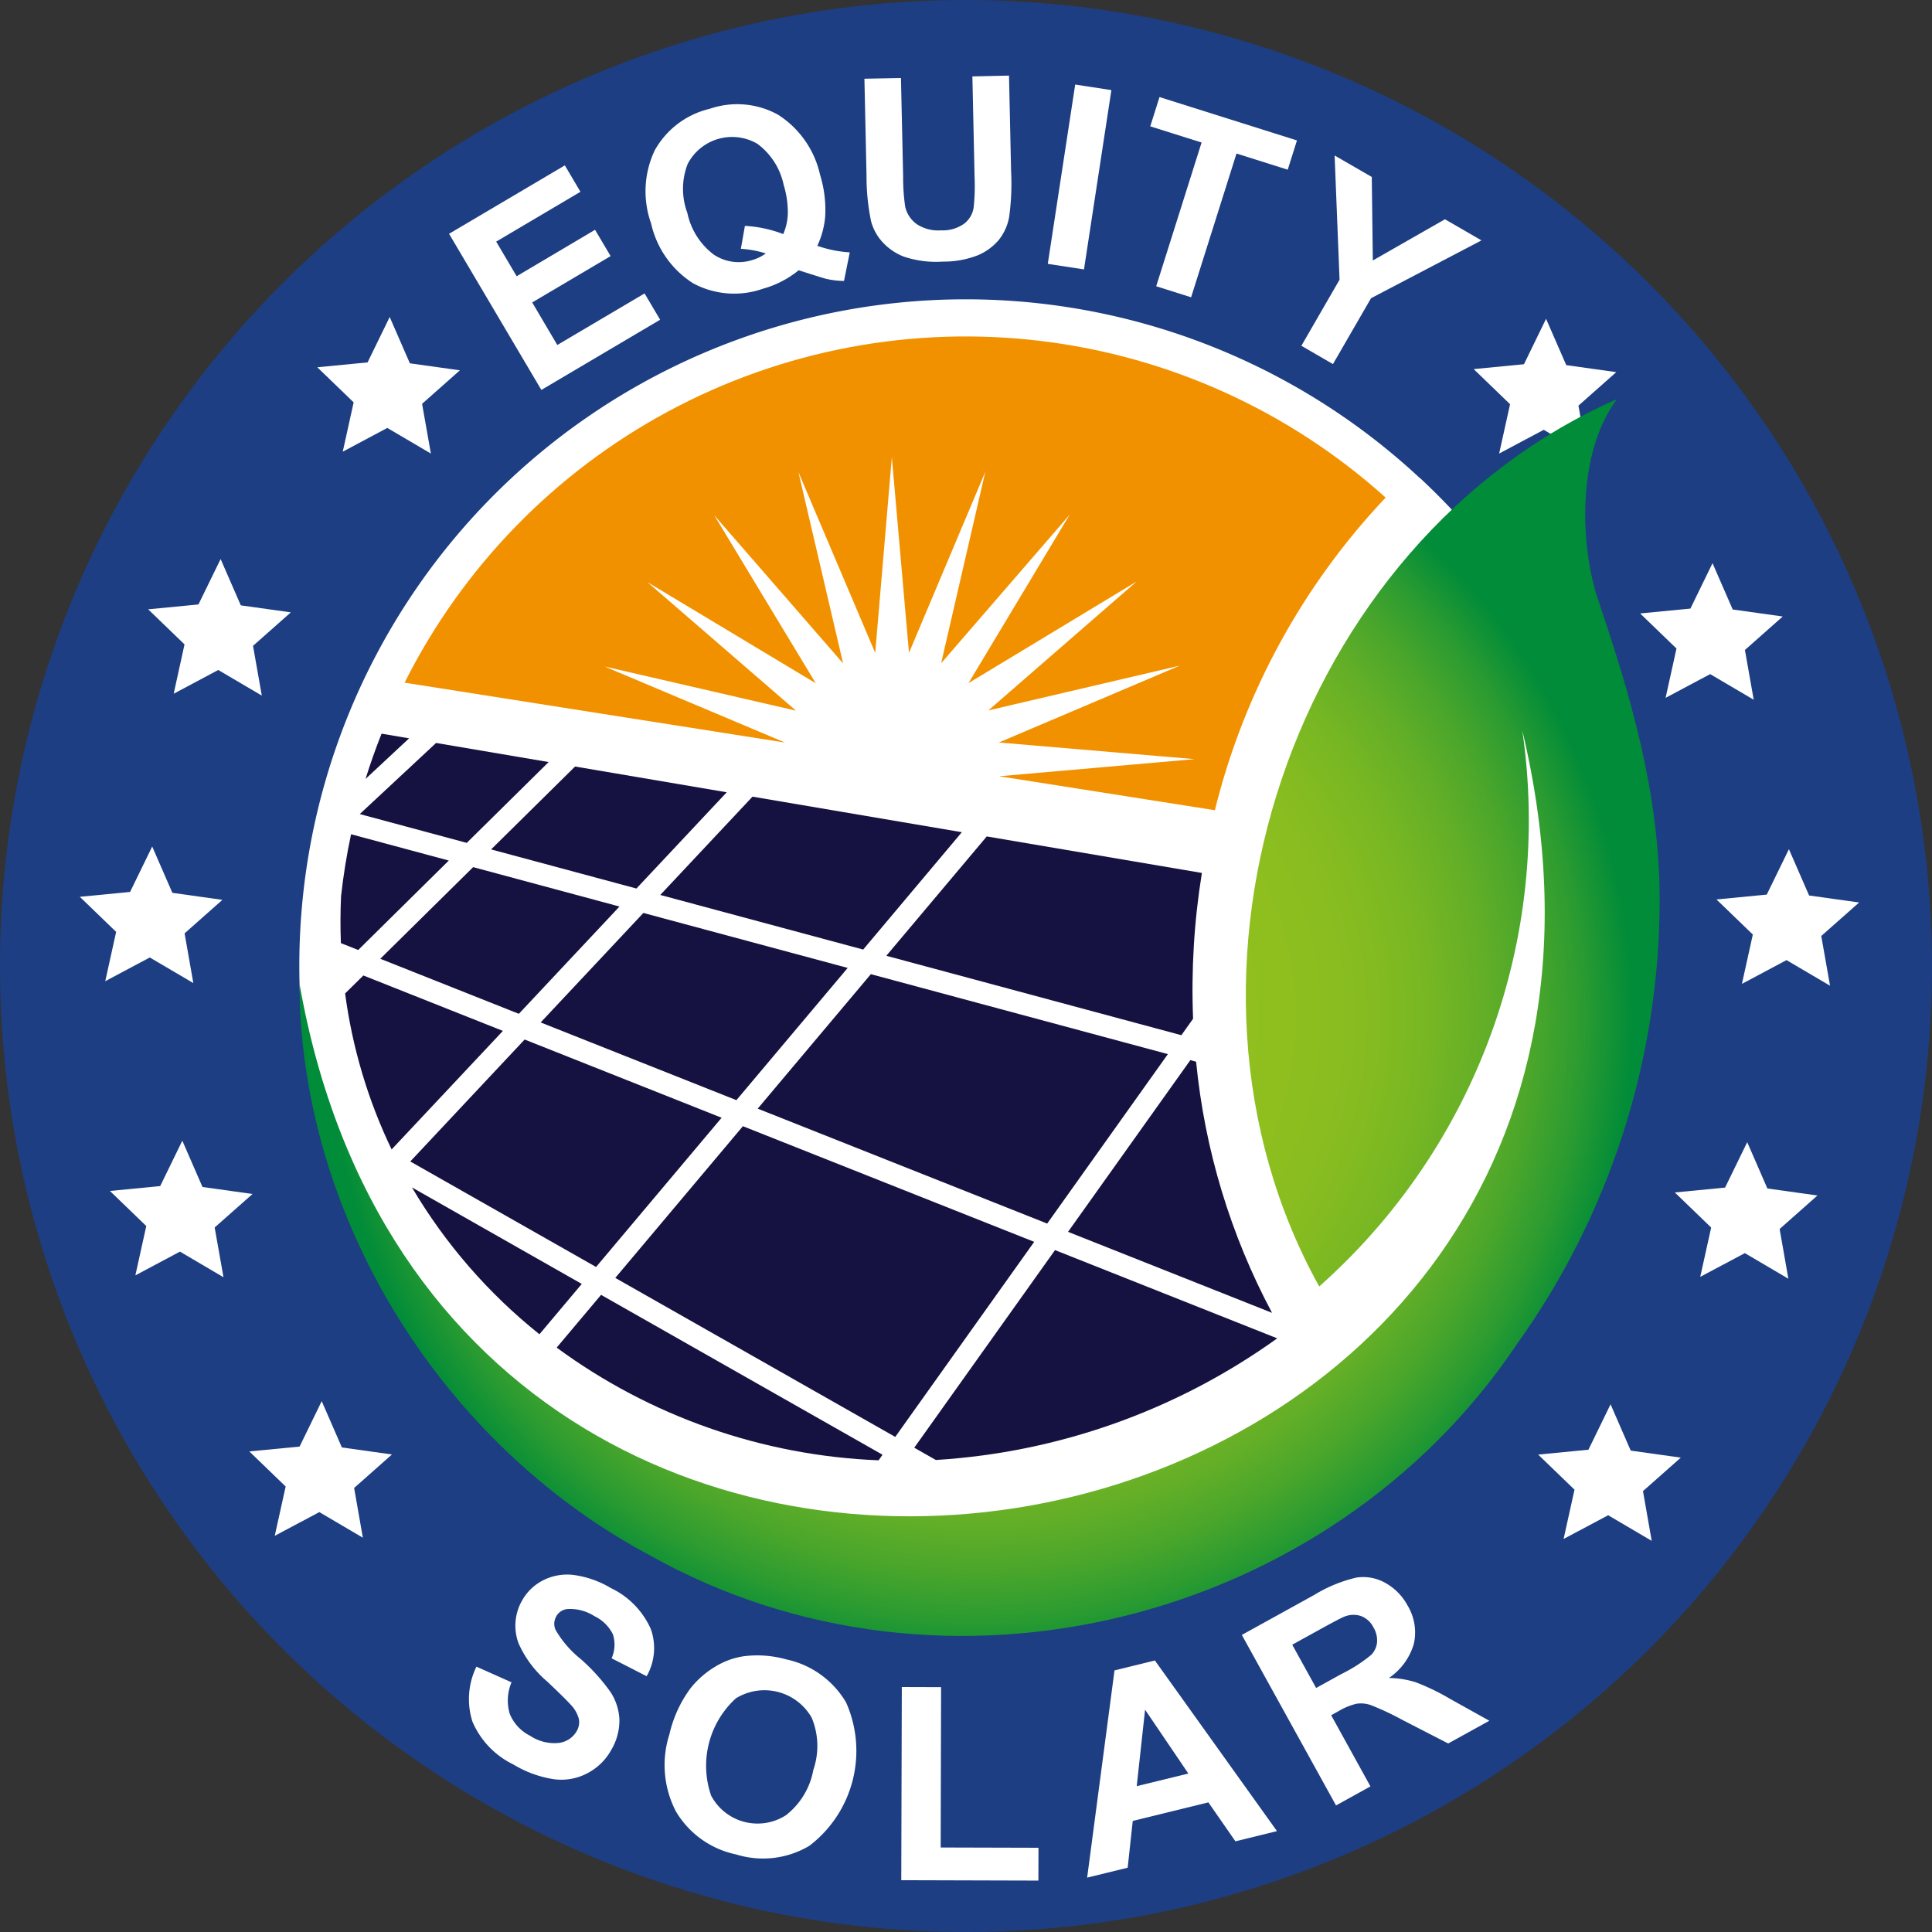 <svg id="Grupo_50" data-name="Grupo 50" xmlns="http://www.w3.org/2000/svg" xmlns:xlink="http://www.w3.org/1999/xlink" width="177.091" height="177.091" viewBox="0 0 177.091 177.091">
  <rect x="0" y="0" width="177.091" height="177.091" fill="#333333" stroke="none"/>
  <defs>
    <clipPath id="clip-path">
      <rect id="Rectángulo_2" data-name="Rectángulo 2" width="177.091" height="177.091" fill="none"/>
    </clipPath>
    <clipPath id="clip-path-2">
      <path id="Trazado_27" data-name="Trazado 27" d="M59.281,88.542,85.816,99.077,96.878,83.544,69.653,76.216Z" transform="translate(-59.281 -76.216)" fill="none"/>
    </clipPath>
    <linearGradient id="linear-gradient" x1="-3.252" y1="2.51" x2="-3.203" y2="2.51" gradientUnits="objectBoundingBox">
      <stop offset="0" stop-color="#7e7c96"/>
      <stop offset="0.196" stop-color="#7e7c96"/>
      <stop offset="0.362" stop-color="#504d70"/>
      <stop offset="0.537" stop-color="#25224e"/>
      <stop offset="0.627" stop-color="#151241"/>
      <stop offset="1" stop-color="#151241"/>
    </linearGradient>
    <clipPath id="clip-path-3">
      <path id="Trazado_28" data-name="Trazado 28" d="M83.56,98.681l18.7,7.424A61.638,61.638,0,0,1,95.3,83.086l-.53-.143Z" transform="translate(-83.56 -82.943)" fill="none"/>
    </clipPath>
    <linearGradient id="linear-gradient-2" x1="-4.066" y1="4.078" x2="-4.016" y2="4.078" xlink:href="#linear-gradient"/>
    <clipPath id="clip-path-4">
      <path id="Trazado_29" data-name="Trazado 29" d="M48.137,102.018,73.8,116.592,86.536,98.711l-26.7-10.6Z" transform="translate(-48.137 -88.11)" fill="none"/>
    </clipPath>
    <linearGradient id="linear-gradient-3" x1="-2.093" y1="2.033" x2="-2.053" y2="2.033" xlink:href="#linear-gradient"/>
    <clipPath id="clip-path-5">
      <path id="Trazado_30" data-name="Trazado 30" d="M27,77.966a47.422,47.422,0,0,0,4.262,14.3L41.462,81.4,28.673,76.319Z" transform="translate(-27.005 -76.319)" fill="none"/>
    </clipPath>
    <linearGradient id="linear-gradient-4" x1="-1.9" y1="5.909" x2="-1.827" y2="5.909" xlink:href="#linear-gradient"/>
    <clipPath id="clip-path-6">
      <path id="Trazado_31" data-name="Trazado 31" d="M42.3,81.464l17.942,7.123,10.2-12.121L51.715,71.427Z" transform="translate(-42.299 -71.427)" fill="none"/>
    </clipPath>
    <linearGradient id="linear-gradient-5" x1="-3.104" y1="3.483" x2="-3.038" y2="3.483" xlink:href="#linear-gradient"/>
    <clipPath id="clip-path-7">
      <path id="Trazado_32" data-name="Trazado 32" d="M26.692,70.939q-.1,2.184-.016,4.309l1.586.631,8.305-8.2-8.959-2.41a57.055,57.055,0,0,0-.916,5.667" transform="translate(-26.637 -65.272)" fill="none"/>
    </clipPath>
    <linearGradient id="linear-gradient-6" x1="-2.855" y1="9.908" x2="-2.746" y2="9.908" xlink:href="#linear-gradient"/>
    <clipPath id="clip-path-8">
      <path id="Trazado_33" data-name="Trazado 33" d="M29.753,76.242l12.7,5.045,9.226-9.833L38.266,67.842Z" transform="translate(-29.753 -67.842)" fill="none"/>
    </clipPath>
    <linearGradient id="linear-gradient-7" x1="-2.814" y1="4.601" x2="-2.729" y2="4.601" xlink:href="#linear-gradient"/>
    <clipPath id="clip-path-9">
      <path id="Trazado_34" data-name="Trazado 34" d="M32.1,92.507l17.03,9.671L60.637,88.5l-18.055-7.17Z" transform="translate(-32.095 -81.328)" fill="none"/>
    </clipPath>
    <linearGradient id="linear-gradient-8" x1="-1.93" y1="2.97" x2="-1.875" y2="2.97" xlink:href="#linear-gradient"/>
    <clipPath id="clip-path-10">
      <path id="Trazado_35" data-name="Trazado 35" d="M43.913,106.363l3.883-4.617L32.231,92.9a49.3,49.3,0,0,0,11.682,13.458" transform="translate(-32.231 -92.905)" fill="none"/>
    </clipPath>
    <linearGradient id="linear-gradient-9" x1="-2.817" y1="4.394" x2="-2.732" y2="4.394" xlink:href="#linear-gradient"/>
    <clipPath id="clip-path-11">
      <path id="Trazado_36" data-name="Trazado 36" d="M43.552,106.141A53.406,53.406,0,0,0,73.06,116.472l.362-.511-25.8-14.655Z" transform="translate(-43.552 -101.306)" fill="none"/>
    </clipPath>
    <linearGradient id="linear-gradient-10" x1="-3.704" y1="2.187" x2="-3.629" y2="2.187" xlink:href="#linear-gradient"/>
    <clipPath id="clip-path-12">
      <path id="Trazado_37" data-name="Trazado 37" d="M28.6,61.548l3.992-3.72L30.068,57.4q-.81,2.037-1.469,4.147" transform="translate(-28.599 -57.401)" fill="none"/>
    </clipPath>
    <linearGradient id="linear-gradient-11" x1="-7.919" y1="27.018" x2="-7.641" y2="27.018" xlink:href="#linear-gradient"/>
    <clipPath id="clip-path-13">
      <path id="Trazado_38" data-name="Trazado 38" d="M71.529,115.919l1.981,1.125a59.992,59.992,0,0,0,31.29-11.151L84.432,97.805Z" transform="translate(-71.529 -97.805)" fill="none"/>
    </clipPath>
    <linearGradient id="linear-gradient-12" x1="-4.567" y1="2.074" x2="-4.508" y2="2.074" xlink:href="#linear-gradient"/>
    <clipPath id="clip-path-14">
      <path id="Trazado_39" data-name="Trazado 39" d="M28.147,64.645l9.807,2.641,7.506-7.409-10.317-1.75Z" transform="translate(-28.147 -58.126)" fill="none"/>
    </clipPath>
    <linearGradient id="linear-gradient-13" x1="-3.9" y1="6.476" x2="-3.776" y2="6.476" xlink:href="#linear-gradient"/>
    <clipPath id="clip-path-15">
      <path id="Trazado_40" data-name="Trazado 40" d="M51.657,71.338l18.6,5.005L79.3,65.586,60.111,62.328Z" transform="translate(-51.657 -62.328)" fill="none"/>
    </clipPath>
    <linearGradient id="linear-gradient-14" x1="-4.628" y1="3.98" x2="-4.547" y2="3.98" xlink:href="#linear-gradient"/>
    <clipPath id="clip-path-16">
      <path id="Trazado_41" data-name="Trazado 41" d="M69.344,76.38l27.044,7.279,1.074-1.509a66.992,66.992,0,0,1,.808-13.363L78.55,65.44Z" transform="translate(-69.344 -65.44)" fill="none"/>
    </clipPath>
    <linearGradient id="linear-gradient-15" x1="-4.611" y1="3.623" x2="-4.548" y2="3.623" xlink:href="#linear-gradient"/>
    <clipPath id="clip-path-17">
      <path id="Trazado_42" data-name="Trazado 42" d="M38.423,67.569l13.32,3.585,8.277-8.822-13.9-2.361Z" transform="translate(-38.423 -59.971)" fill="none"/>
    </clipPath>
    <linearGradient id="linear-gradient-16" x1="-4.328" y1="5.146" x2="-4.227" y2="5.146" xlink:href="#linear-gradient"/>
    <clipPath id="clip-path-18">
      <path id="Trazado_43" data-name="Trazado 43" d="M31.654,58.058l34.873,5.49L49.985,56.575l17.545,4.048L53.912,48.843l15.434,9.272-9.312-15.41L71.849,56.292,67.754,38.758l7.039,16.573,1.524-17.941,1.571,17.936,6.994-16.592L80.835,56.279,92.614,42.662,83.342,58.1l15.41-9.312L85.165,60.6,102.7,56.5,86.126,63.542l17.94,1.525L86.154,66.636l19.773,3.113A64.084,64.084,0,0,1,121.58,41.092,57.545,57.545,0,0,0,31.654,58.058" transform="translate(-31.654 -26.322)" fill="none"/>
    </clipPath>
    <linearGradient id="linear-gradient-17" x1="-0.412" y1="3.368" x2="-0.399" y2="3.368" gradientUnits="objectBoundingBox">
      <stop offset="0" stop-color="#ffee25"/>
      <stop offset="0" stop-color="#fee920"/>
      <stop offset="0" stop-color="#fdd60e"/>
      <stop offset="0" stop-color="#fdca03"/>
      <stop offset="0" stop-color="#fdc700"/>
      <stop offset="0.464" stop-color="#f8b133"/>
      <stop offset="0.888" stop-color="#f29100"/>
      <stop offset="1" stop-color="#f29100"/>
    </linearGradient>
    <clipPath id="clip-path-20">
      <path id="Trazado_48" data-name="Trazado 48" d="M23.505,87.71l-.007-.1.007.1m-.007-.1c0-.061-.006-.123-.009-.184,0,.062.006.123.009.184m-.009-.184V87.4c0-.014,0-.028,0-.042l0,.064M116.9,112.562a57.123,57.123,0,0,0,18.619-50.951c18.868,79.184-98.24,101.832-112.082,23.235.014.834.013,1.716.053,2.556,1.131,20.735,13.868,40.129,32.126,49.845,26.937,15.069,62.195,6.158,79.341-19.3l0-.009A69.877,69.877,0,0,0,148.106,77.1c0-9.734-2.676-18.734-5.619-27.409-1.66-4.881-2.035-13.428,1.7-18.461C114.542,44.286,101.007,83.9,116.9,112.562" transform="translate(-23.435 -31.229)" fill="none"/>
    </clipPath>
    <radialGradient id="radial-gradient" cx="0.528" cy="0.454" r="0.321" gradientUnits="objectBoundingBox">
      <stop offset="0" stop-color="#92c01f"/>
      <stop offset="0.256" stop-color="#92c01f"/>
      <stop offset="0.46" stop-color="#8fbf1f"/>
      <stop offset="0.582" stop-color="#87bc20"/>
      <stop offset="0.681" stop-color="#78b723"/>
      <stop offset="0.769" stop-color="#64af27"/>
      <stop offset="0.848" stop-color="#4aa62b"/>
      <stop offset="0.923" stop-color="#2a9b31"/>
      <stop offset="0.991" stop-color="#058d38"/>
      <stop offset="1" stop-color="#008c39"/>
    </radialGradient>
  </defs>
  <path id="Trazado_1" data-name="Trazado 1" d="M88.933,140.772l4.732-1.159-3.966-5.85Z" transform="translate(15.26 22.952)" fill="#1d3e82"/>
  <g id="Grupo_2" data-name="Grupo 2">
    <g id="Grupo_1" data-name="Grupo 1" clip-path="url(#clip-path)">
      <path id="Trazado_2" data-name="Trazado 2" d="M56.272,21.516a4.119,4.119,0,0,0,3.5.491,3.9,3.9,0,0,0,1.251-.61,9.666,9.666,0,0,0-2.283-.424l.371-2.1a11.416,11.416,0,0,1,3.512.753,5.02,5.02,0,0,0,.421-2.035,8.645,8.645,0,0,0-.377-2.464,6.306,6.306,0,0,0-2.418-3.782A4.589,4.589,0,0,0,53.863,13.2a6.281,6.281,0,0,0-.03,4.484,6.434,6.434,0,0,0,2.439,3.833" transform="translate(9.17 1.835)" fill="#1d3e82"/>
      <path id="Trazado_3" data-name="Trazado 3" d="M107.417,126.459a2.21,2.21,0,0,0-1.528.043q-.413.16-2.331,1.22l-2.463,1.36,2.192,3.966,2.334-1.29a13.77,13.77,0,0,0,2.73-1.759,1.939,1.939,0,0,0,.519-1.151,2.32,2.32,0,0,0-.328-1.348,2.143,2.143,0,0,0-1.125-1.042" transform="translate(17.347 21.679)" fill="#1d3e82"/>
      <path id="Trazado_4" data-name="Trazado 4" d="M61.85,132.4a4.586,4.586,0,0,0-3.862.579,8.359,8.359,0,0,0-2.273,8.922,4.816,4.816,0,0,0,6.864,1.791,6.827,6.827,0,0,0,2.506-4.163,6.712,6.712,0,0,0-.155-4.771A4.552,4.552,0,0,0,61.85,132.4" transform="translate(9.468 22.687)" fill="#1d3e82"/>
      <path id="Trazado_5" data-name="Trazado 5" d="M88.546,0a88.546,88.546,0,1,0,88.545,88.546A88.646,88.646,0,0,0,88.546,0" fill="#1d3e82"/>
      <path id="Trazado_6" data-name="Trazado 6" d="M54.481,27.087l-1.426-2.411-8,4.726-2.3-3.9,7.187-4.248-1.426-2.411L41.33,23.1l-1.876-3.174,7.723-4.566-1.431-2.421L35.133,19.209l8.461,14.313Z" transform="translate(6.028 2.22)" fill="#fff"/>
      <path id="Trazado_7" data-name="Trazado 7" d="M54.862,24.565a7.939,7.939,0,0,0,6.4.5,8.925,8.925,0,0,0,3.277-1.693q2.381.763,2.556.794a7.689,7.689,0,0,0,1.6.186l.528-2.621a10.953,10.953,0,0,1-2.973-.6,7.875,7.875,0,0,0,.723-2.724,10.95,10.95,0,0,0-.477-3.806A8.788,8.788,0,0,0,62.65,9.114a7.738,7.738,0,0,0-6.262-.542,7.817,7.817,0,0,0-5.046,3.817,8.76,8.76,0,0,0-.329,6.691,8.769,8.769,0,0,0,3.85,5.485m-.5-10.932a4.591,4.591,0,0,1,6.387-1.856,6.3,6.3,0,0,1,2.418,3.781,8.612,8.612,0,0,1,.377,2.465,5.014,5.014,0,0,1-.421,2.034,11.409,11.409,0,0,0-3.512-.753l-.371,2.1a9.75,9.75,0,0,1,2.285.425,3.957,3.957,0,0,1-1.252.61,4.115,4.115,0,0,1-3.5-.492,6.428,6.428,0,0,1-2.438-3.833,6.288,6.288,0,0,1,.029-4.484" transform="translate(8.668 1.401)" fill="#fff"/>
      <path id="Trazado_8" data-name="Trazado 8" d="M68.244,19.283a4.58,4.58,0,0,0,.981,1.822A5.181,5.181,0,0,0,71.2,22.492a9.237,9.237,0,0,0,3.624.471,8.532,8.532,0,0,0,3.187-.574,5.09,5.09,0,0,0,1.926-1.4,4.68,4.68,0,0,0,.958-2.108,22.425,22.425,0,0,0,.179-4.235l-.19-8.732-3.357.074.2,9.2a18.692,18.692,0,0,1-.086,2.827,2.307,2.307,0,0,1-.842,1.453,3.378,3.378,0,0,1-2.142.631,3.582,3.582,0,0,1-2.23-.569,2.7,2.7,0,0,1-1.063-1.617,18.732,18.732,0,0,1-.185-2.775l-.2-9L67.63,6.2l.193,8.868a20.135,20.135,0,0,0,.421,4.211" transform="translate(11.604 1.015)" fill="#fff"/>
      <rect id="Rectángulo_1" data-name="Rectángulo 1" width="16.627" height="3.357" transform="translate(96.042 24.187) rotate(-81.31)" fill="#fff"/>
      <path id="Trazado_9" data-name="Trazado 9" d="M90.538,24.936l3.2,1.01L97.9,12.771l4.695,1.481.846-2.683-12.6-3.975-.847,2.683,4.705,1.484Z" transform="translate(15.441 1.303)" fill="#fff"/>
      <path id="Trazado_10" data-name="Trazado 10" d="M104.711,31.285l3.491-6.038,10.123-5.3-3.348-1.937-6.611,3.777-.095-7.654-3.407-1.969.453,11.385-3.5,6.058Z" transform="translate(17.47 2.088)" fill="#fff"/>
      <path id="Trazado_11" data-name="Trazado 11" d="M23.513,87.915a60.622,60.622,0,0,0,5.724,22.625c.115.245.232.487.35.73A61.1,61.1,0,1,0,133.4,47.882a59.429,59.429,0,0,0-4.334-5.175q-1.4-1.488-2.895-2.881l-.069-.046A61.078,61.078,0,0,0,23.418,84.527q0,1.589.081,3.157c0,.077.008.153.014.231" transform="translate(4.018 4.018)" fill="#fff"/>
      <path id="Trazado_12" data-name="Trazado 12" d="M118.631,32.771l-1,4.521,4.088-2.176.658.388,3.332,1.96-.619-3.5L124.9,32.9l3.466-3.07-4.584-.643-1.85-4.245-2.027,4.163-4.609.446Z" transform="translate(19.784 4.281)" fill="#fff"/>
      <path id="Trazado_13" data-name="Trazado 13" d="M130.653,56.407l4.086-2.176,3.992,2.348-.806-4.56,3.466-3.07-4.586-.642-1.849-4.246-2.028,4.163-4.608.446,3.332,3.215Z" transform="translate(22.018 7.56)" fill="#fff"/>
      <path id="Trazado_14" data-name="Trazado 14" d="M147.367,71.324l-4.586-.642-1.849-4.245L138.9,70.6l-4.608.446,3.332,3.215-1,4.521,4.088-2.176,3.99,2.348-.806-4.56Z" transform="translate(23.044 11.4)" fill="#fff"/>
      <path id="Trazado_15" data-name="Trazado 15" d="M139.518,93.606l-1.849-4.245-2.028,4.163-4.608.446,3.331,3.215-1,4.52,4.087-2.174,3.99,2.347-.8-4.559,3.466-3.071Z" transform="translate(22.484 15.333)" fill="#fff"/>
      <path id="Trazado_16" data-name="Trazado 16" d="M128.827,114.114l-1.849-4.245-2.028,4.163-4.608.446,3.331,3.215-1,4.52,4.087-2.174,3.99,2.347-.8-4.559,3.466-3.071Z" transform="translate(20.649 18.852)" fill="#fff"/>
      <path id="Trazado_17" data-name="Trazado 17" d="M27.991,113.867l-1.849-4.245-2.028,4.163-4.608.446,3.331,3.215-1,4.52,4.086-2.174,3.99,2.347-.8-4.559,3.466-3.071Z" transform="translate(3.347 18.81)" fill="#fff"/>
      <path id="Trazado_18" data-name="Trazado 18" d="M21.671,94.131l-4.586-.642-1.849-4.245-2.028,4.161L8.6,93.853l3.332,3.215-1,4.521,4.088-2.176,3.99,2.348L18.2,97.2Z" transform="translate(1.476 15.313)" fill="#fff"/>
      <path id="Trazado_19" data-name="Trazado 19" d="M12.659,76.4l3.99,2.347-.8-4.559,3.466-3.07-4.586-.643-1.849-4.245-2.028,4.163-4.608.446,3.331,3.215-1,4.521Z" transform="translate(1.071 11.364)" fill="#fff"/>
      <path id="Trazado_20" data-name="Trazado 20" d="M13.93,56.083l4.086-2.176,3.992,2.348-.806-4.56,3.466-3.07-4.586-.642-1.849-4.246L16.2,47.9l-4.608.446,3.332,3.215Z" transform="translate(1.99 7.505)" fill="#fff"/>
      <path id="Trazado_21" data-name="Trazado 21" d="M27.157,37.146l4.086-2.176,3.992,2.348-.806-4.56,3.466-3.07-4.586-.642L31.46,24.8l-2.028,4.163-4.608.446,3.332,3.215Z" transform="translate(4.26 4.256)" fill="#fff"/>
      <path id="Trazado_22" data-name="Trazado 22" d="M49.7,124.427a8.927,8.927,0,0,0-3.362-1.194,4.849,4.849,0,0,0-2.831.472,4.6,4.6,0,0,0-1.932,1.838,4.644,4.644,0,0,0-.343,3.935,9.792,9.792,0,0,0,2.665,3.544q1.684,1.6,2.126,2.1a2.988,2.988,0,0,1,.746,1.313,1.623,1.623,0,0,1-.21,1.12,2.193,2.193,0,0,1-1.618,1.064,4.022,4.022,0,0,1-2.647-.655,3.891,3.891,0,0,1-1.863-2.01,4.274,4.274,0,0,1,.163-2.889l-3.218-1.435a6.8,6.8,0,0,0-.366,5.037,7.732,7.732,0,0,0,3.749,3.927,10.094,10.094,0,0,0,3.7,1.351,5.1,5.1,0,0,0,3.08-.541,5.255,5.255,0,0,0,2.159-2.078,5.309,5.309,0,0,0,.785-2.825,5.013,5.013,0,0,0-.821-2.552,17.4,17.4,0,0,0-2.75-3.038,9.5,9.5,0,0,1-2.292-2.674,1.369,1.369,0,0,1,.069-1.207,1.3,1.3,0,0,1,1.045-.682,4.119,4.119,0,0,1,2.458.653,3.643,3.643,0,0,1,1.688,1.652,3.063,3.063,0,0,1-.114,2.211l3.214,1.641a5.207,5.207,0,0,0,.39-4.3,7.533,7.533,0,0,0-3.674-3.78" transform="translate(6.294 21.139)" fill="#fff"/>
      <path id="Trazado_23" data-name="Trazado 23" d="M63.13,129.877a9.8,9.8,0,0,0-3.9-.281,6.941,6.941,0,0,0-2.637.977,8.393,8.393,0,0,0-2.222,1.953,11.338,11.338,0,0,0-1.938,4.228,9.215,9.215,0,0,0,.6,7.067,8.4,8.4,0,0,0,5.522,3.94,8.313,8.313,0,0,0,6.7-.787A10.94,10.94,0,0,0,68.63,133.83a8.385,8.385,0,0,0-5.5-3.953m2.5,10.12a6.82,6.82,0,0,1-2.506,4.163,4.814,4.814,0,0,1-6.864-1.79,8.358,8.358,0,0,1,2.274-8.923,4.985,4.985,0,0,1,6.942,1.78A6.713,6.713,0,0,1,65.629,140" transform="translate(8.925 22.222)" fill="#fff"/>
      <path id="Trazado_24" data-name="Trazado 24" d="M74.164,132l-3.6-.011-.05,17.707,12.569.036.008-3.009-8.964-.025Z" transform="translate(12.098 22.647)" fill="#fff"/>
      <path id="Trazado_25" data-name="Trazado 25" d="M87.564,130.821l-2.508,18.995,3.715-.909.466-4.289,6.931-1.7,2.479,3.569,3.809-.934-11.19-15.641ZM89.6,141.432l.766-7.008,3.966,5.85Z" transform="translate(14.594 22.291)" fill="#fff"/>
      <path id="Trazado_26" data-name="Trazado 26" d="M113.05,133.015a8.416,8.416,0,0,0-2.413-.377,5.679,5.679,0,0,0,2.293-3.153,4.767,4.767,0,0,0-.572-3.476,5.144,5.144,0,0,0-2.042-2.085,4.107,4.107,0,0,0-2.645-.493,12.987,12.987,0,0,0-3.872,1.59l-6.642,3.669,8.635,15.628,3.155-1.745-3.6-6.523.64-.353a5.914,5.914,0,0,1,1.685-.7,2.761,2.761,0,0,1,1.309.125,25.405,25.405,0,0,1,2.931,1.379l4.16,2.139,3.774-2.084-3.593-2a20.371,20.371,0,0,0-3.2-1.544m-3.5-3.658a1.928,1.928,0,0,1-.52,1.149,13.691,13.691,0,0,1-2.729,1.759l-2.335,1.29-2.191-3.965,2.463-1.36q1.919-1.061,2.331-1.22a2.21,2.21,0,0,1,1.528-.043,2.14,2.14,0,0,1,1.125,1.04,2.325,2.325,0,0,1,.328,1.35" transform="translate(16.671 21.171)" fill="#fff"/>
    </g>
  </g>
  <g id="Grupo_4" data-name="Grupo 4" transform="translate(69.453 89.294)">
    <g id="Grupo_3" data-name="Grupo 3" clip-path="url(#clip-path-2)">
      <rect id="Rectángulo_3" data-name="Rectángulo 3" width="23.519" height="37.994" transform="translate(-0.402 22.854) rotate(-88.992)" fill="url(#linear-gradient)"/>
    </g>
  </g>
  <g id="Grupo_6" data-name="Grupo 6" transform="translate(97.898 97.175)">
    <g id="Grupo_5" data-name="Grupo 5" clip-path="url(#clip-path-3)">
      <rect id="Rectángulo_4" data-name="Rectángulo 4" width="23.487" height="19.101" transform="translate(-0.407 23.155) rotate(-88.992)" fill="url(#linear-gradient-2)"/>
    </g>
  </g>
  <g id="Grupo_8" data-name="Grupo 8" transform="translate(56.397 103.228)">
    <g id="Grupo_7" data-name="Grupo 7" clip-path="url(#clip-path-4)">
      <rect id="Rectángulo_5" data-name="Rectángulo 5" width="29.153" height="38.894" transform="matrix(0.018, -1, 1, 0.018, -0.501, 28.474)" fill="url(#linear-gradient-3)"/>
    </g>
  </g>
  <g id="Grupo_10" data-name="Grupo 10" transform="translate(31.639 89.414)">
    <g id="Grupo_9" data-name="Grupo 9" clip-path="url(#clip-path-5)">
      <rect id="Rectángulo_6" data-name="Rectángulo 6" width="16.196" height="14.736" transform="translate(-0.28 15.939) rotate(-88.992)" fill="url(#linear-gradient-4)"/>
    </g>
  </g>
  <g id="Grupo_12" data-name="Grupo 12" transform="translate(49.557 83.683)">
    <g id="Grupo_11" data-name="Grupo 11" clip-path="url(#clip-path-6)">
      <rect id="Rectángulo_7" data-name="Rectángulo 7" width="17.653" height="28.439" transform="matrix(0.018, -1, 1, 0.018, -0.302, 17.155)" fill="url(#linear-gradient-5)"/>
    </g>
  </g>
  <g id="Grupo_14" data-name="Grupo 14" transform="translate(31.208 76.472)">
    <g id="Grupo_13" data-name="Grupo 13" clip-path="url(#clip-path-7)">
      <rect id="Rectángulo_8" data-name="Rectángulo 8" width="10.781" height="10.132" transform="matrix(0.018, -1, 1, 0.018, -0.203, 10.604)" fill="url(#linear-gradient-6)"/>
    </g>
  </g>
  <g id="Grupo_16" data-name="Grupo 16" transform="translate(34.858 79.483)">
    <g id="Grupo_15" data-name="Grupo 15" clip-path="url(#clip-path-8)">
      <rect id="Rectángulo_9" data-name="Rectángulo 9" width="13.829" height="22.164" transform="matrix(0.018, -1, 1, 0.018, -0.236, 13.441)" fill="url(#linear-gradient-7)"/>
    </g>
  </g>
  <g id="Grupo_18" data-name="Grupo 18" transform="translate(37.602 95.283)">
    <g id="Grupo_17" data-name="Grupo 17" clip-path="url(#clip-path-9)">
      <rect id="Rectángulo_10" data-name="Rectángulo 10" width="21.349" height="28.904" transform="matrix(0.018, -1, 1, 0.018, -0.367, 20.844)" fill="url(#linear-gradient-8)"/>
    </g>
  </g>
  <g id="Grupo_20" data-name="Grupo 20" transform="translate(37.761 108.846)">
    <g id="Grupo_19" data-name="Grupo 19" clip-path="url(#clip-path-10)">
      <rect id="Rectángulo_11" data-name="Rectángulo 11" width="13.73" height="15.799" transform="translate(-0.237 13.454) rotate(-88.992)" fill="url(#linear-gradient-9)"/>
    </g>
  </g>
  <g id="Grupo_22" data-name="Grupo 22" transform="translate(51.025 118.689)">
    <g id="Grupo_21" data-name="Grupo 21" clip-path="url(#clip-path-11)">
      <rect id="Rectángulo_12" data-name="Rectángulo 12" width="15.689" height="30.132" transform="translate(-0.267 15.162) rotate(-88.992)" fill="url(#linear-gradient-10)"/>
    </g>
  </g>
  <g id="Grupo_24" data-name="Grupo 24" transform="translate(33.506 67.25)">
    <g id="Grupo_23" data-name="Grupo 23" clip-path="url(#clip-path-12)">
      <rect id="Rectángulo_13" data-name="Rectángulo 13" width="4.217" height="4.064" transform="matrix(0.018, -1, 1, 0.018, -0.073, 4.146)" fill="url(#linear-gradient-11)"/>
    </g>
  </g>
  <g id="Grupo_26" data-name="Grupo 26" transform="translate(83.802 114.587)">
    <g id="Grupo_25" data-name="Grupo 25" clip-path="url(#clip-path-13)">
      <rect id="Rectángulo_14" data-name="Rectángulo 14" width="19.821" height="33.604" transform="translate(-0.338 19.233) rotate(-88.992)" fill="url(#linear-gradient-12)"/>
    </g>
  </g>
  <g id="Grupo_28" data-name="Grupo 28" transform="translate(32.977 68.1)">
    <g id="Grupo_27" data-name="Grupo 27" clip-path="url(#clip-path-14)">
      <rect id="Rectángulo_15" data-name="Rectángulo 15" width="9.463" height="17.472" transform="translate(-0.161 9.157) rotate(-88.992)" fill="url(#linear-gradient-13)"/>
    </g>
  </g>
  <g id="Grupo_30" data-name="Grupo 30" transform="translate(60.521 73.023)">
    <g id="Grupo_29" data-name="Grupo 29" clip-path="url(#clip-path-15)">
      <rect id="Rectángulo_16" data-name="Rectángulo 16" width="14.499" height="27.888" transform="translate(-0.246 14.01) rotate(-88.992)" fill="url(#linear-gradient-14)"/>
    </g>
  </g>
  <g id="Grupo_32" data-name="Grupo 32" transform="translate(81.242 76.669)">
    <g id="Grupo_31" data-name="Grupo 31" clip-path="url(#clip-path-16)">
      <rect id="Rectángulo_17" data-name="Rectángulo 17" width="18.725" height="29.242" transform="translate(-0.32 18.214) rotate(-88.992)" fill="url(#linear-gradient-15)"/>
    </g>
  </g>
  <g id="Grupo_34" data-name="Grupo 34" transform="translate(45.016 70.261)">
    <g id="Grupo_33" data-name="Grupo 33" clip-path="url(#clip-path-17)">
      <rect id="Rectángulo_18" data-name="Rectángulo 18" width="11.561" height="21.79" transform="translate(-0.197 11.179) rotate(-88.992)" fill="url(#linear-gradient-16)"/>
    </g>
  </g>
  <g id="Grupo_36" data-name="Grupo 36" transform="translate(37.085 30.839)">
    <g id="Grupo_35" data-name="Grupo 35" clip-path="url(#clip-path-18)">
      <rect id="Rectángulo_19" data-name="Rectángulo 19" width="89.926" height="43.427" transform="translate(0 0)" fill="url(#linear-gradient-17)"/>
    </g>
  </g>
  <g id="Grupo_38" data-name="Grupo 38">
    <g id="Grupo_37" data-name="Grupo 37" clip-path="url(#clip-path)">
      <path id="Trazado_44" data-name="Trazado 44" d="M23.487,78.272c.014.321.029.641.048.961q-.019-.364-.035-.73c0-.077-.009-.153-.013-.231" transform="translate(4.03 13.43)" fill="#1d3e82"/>
      <path id="Trazado_45" data-name="Trazado 45" d="M142.386,49.746c-1.657-4.88-2.03-13.415,1.7-18.443q-1.661.731-3.252,1.573l.617,3.5-3.332-1.959a53.923,53.923,0,0,0-9.077,6.94,59.853,59.853,0,0,1,4.334,5.175A61.095,61.095,0,1,1,29.565,109.916c-.12-.243-.235-.486-.351-.73A58.737,58.737,0,0,1,23.55,87.7c1.927,31.152,29.16,57,60.591,56.8.231-.007.47-.007.7,0a58.153,58.153,0,0,0,24.712-5.382.708.708,0,0,1,.066-.03,61.446,61.446,0,0,0,25.247-21.166l0-.011A69.789,69.789,0,0,0,148,77.118c0-9.718-2.674-18.713-5.612-27.372M59.522,138.984a60.768,60.768,0,0,0,24.619,5.347,58.415,58.415,0,0,1-24.619-5.347" transform="translate(4.041 5.371)" fill="#1d3e82"/>
      <path id="Trazado_46" data-name="Trazado 46" d="M23.5,78.469q.014.366.034.731v0l.025.405a58.763,58.763,0,0,0,5.666,21.486A60.622,60.622,0,0,1,23.5,78.469" transform="translate(4.032 13.464)" fill="#1d3e82"/>
      <path id="Trazado_47" data-name="Trazado 47" d="M78.873,128.561a60.787,60.787,0,0,1-24.619-5.347,58.436,58.436,0,0,0,24.619,5.347" transform="translate(9.309 21.142)" fill="#1d3e82"/>
    </g>
  </g>
  <g id="Grupo_40" data-name="Grupo 40" transform="translate(27.456 36.587)">
    <g id="Grupo_39" data-name="Grupo 39" clip-path="url(#clip-path-20)">
      <rect id="Rectángulo_21" data-name="Rectángulo 21" width="185.54" height="185.394" transform="translate(-65.23 76.837) rotate(-49.671)" fill="url(#radial-gradient)"/>
    </g>
  </g>
</svg>
